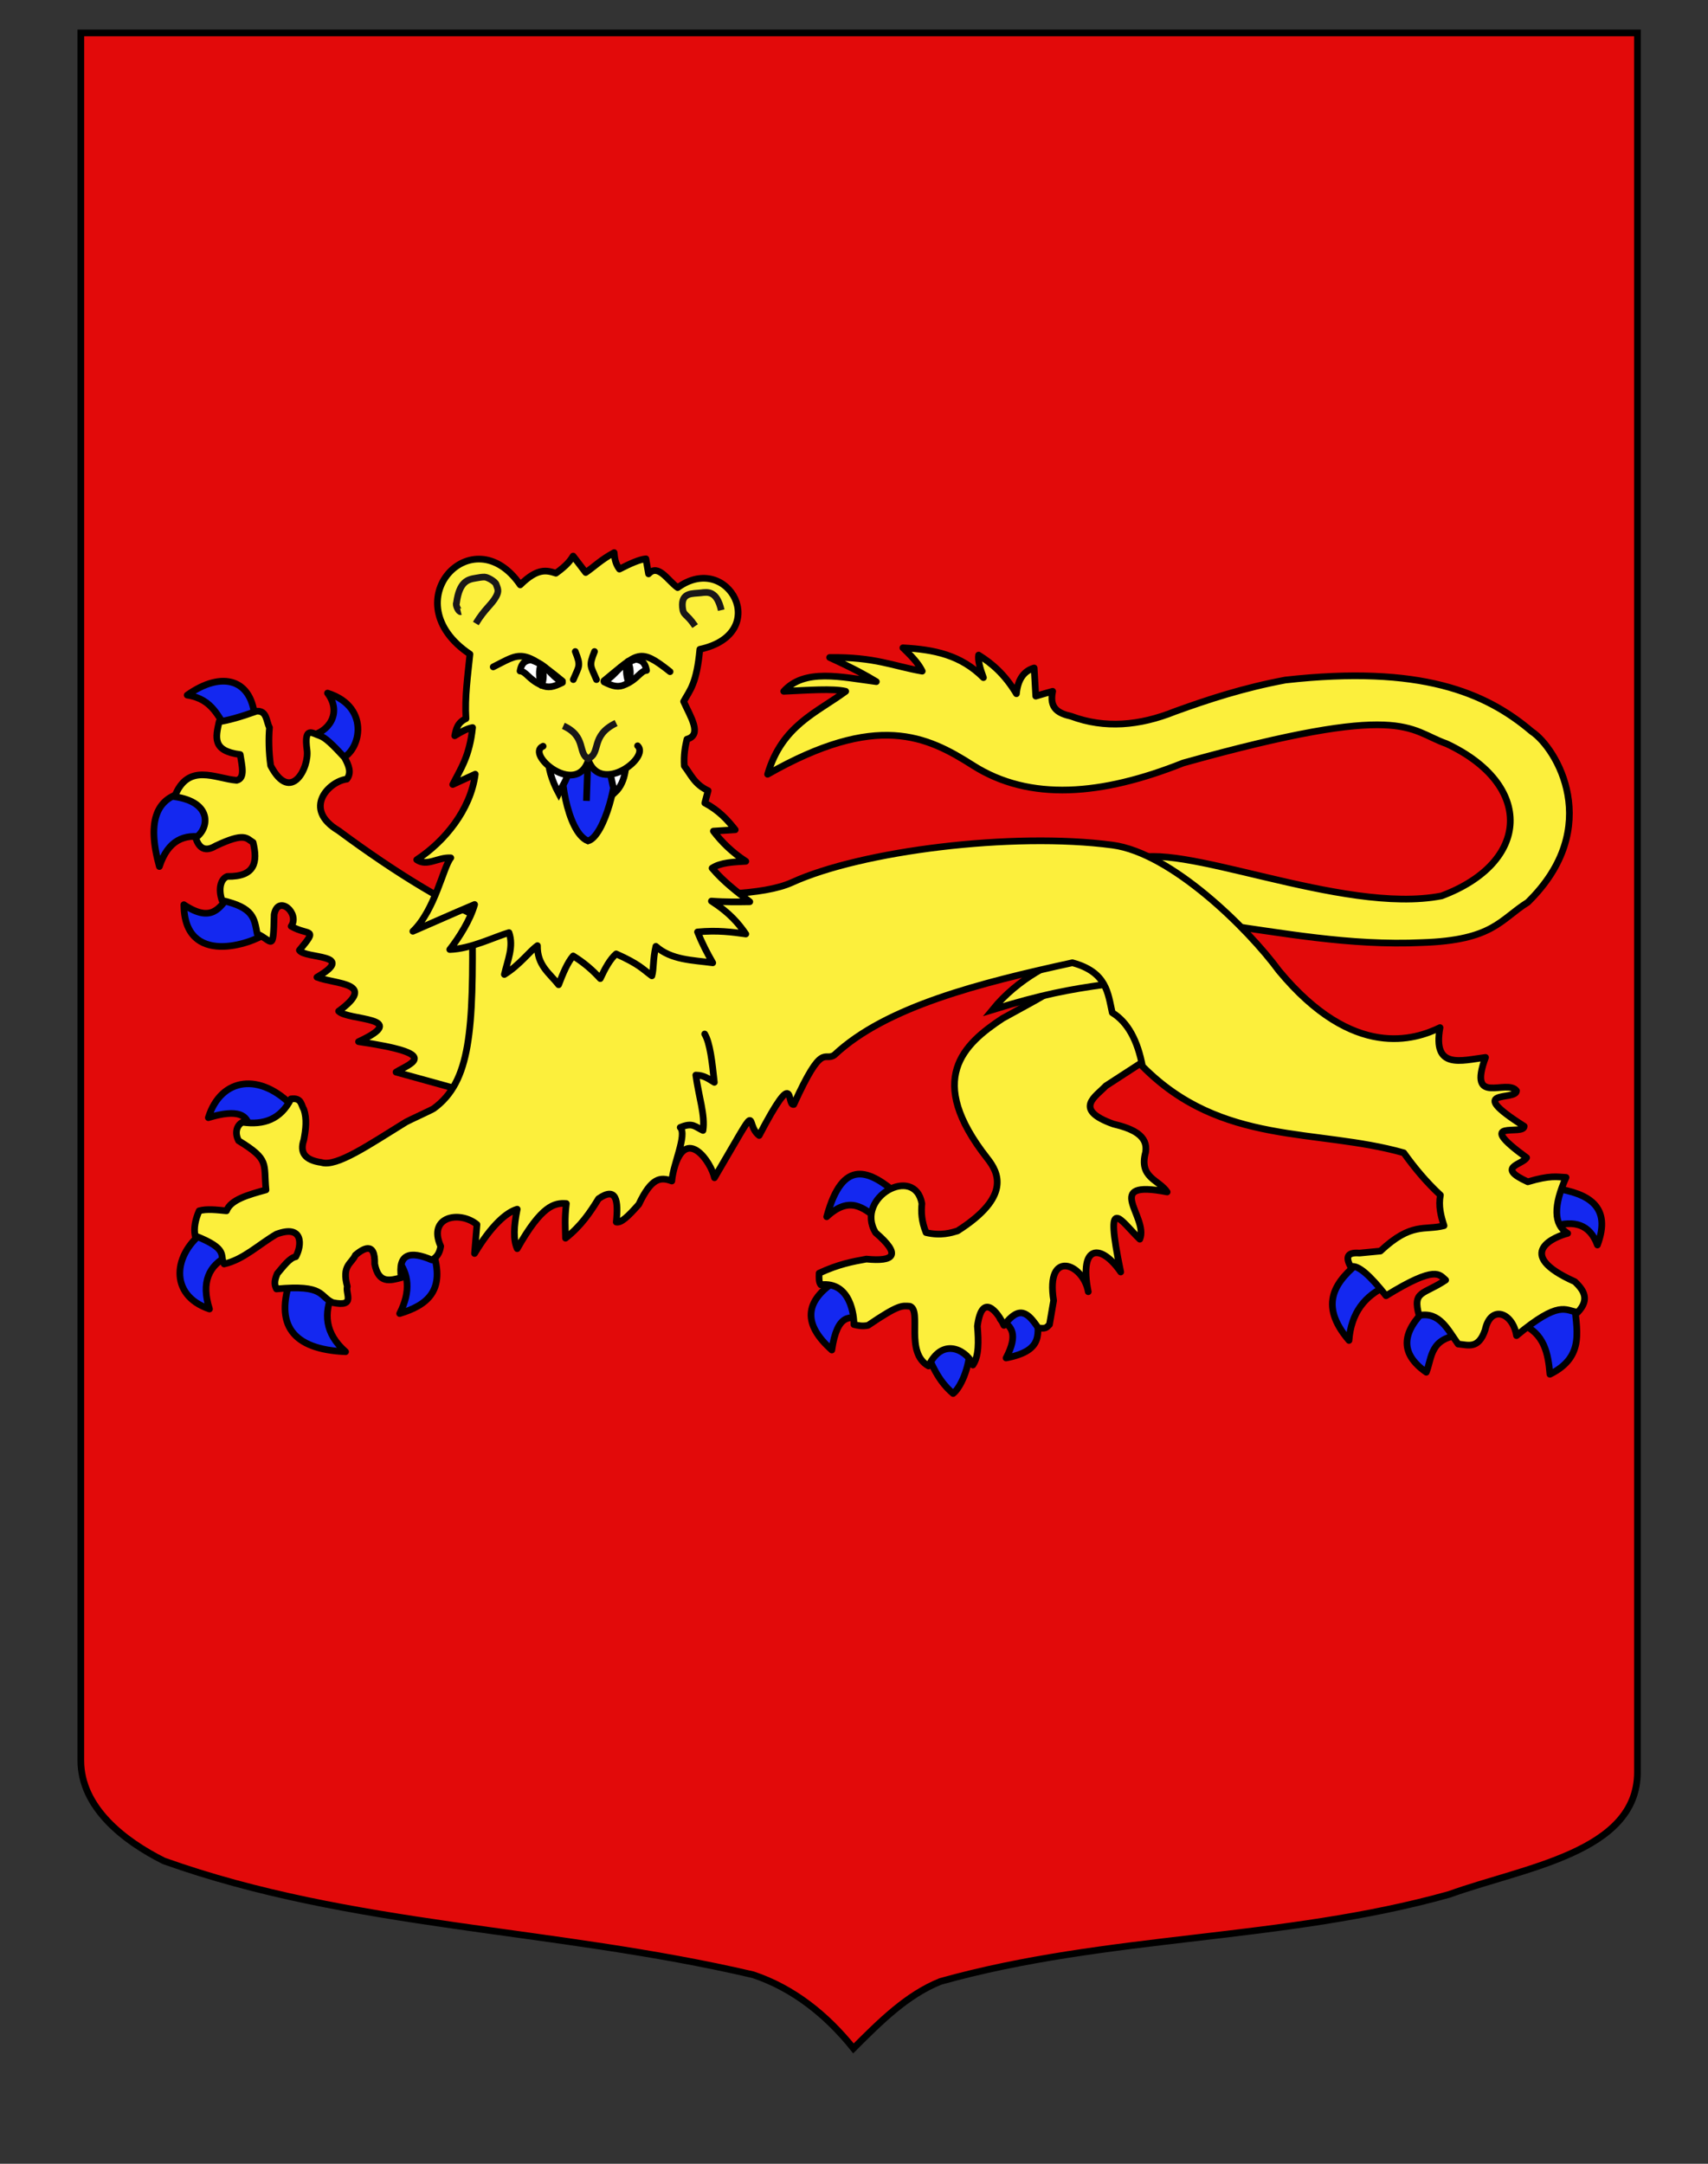 <?xml version="1.0" encoding="utf-8"?>
<!-- Generator: Adobe Illustrator 15.1.0, SVG Export Plug-In . SVG Version: 6.00 Build 0)  -->
<!DOCTYPE svg PUBLIC "-//W3C//DTD SVG 1.1//EN" "http://www.w3.org/Graphics/SVG/1.1/DTD/svg11.dtd">
<svg version="1.1" id="Layer_1" xmlns="http://www.w3.org/2000/svg" xmlns:xlink="http://www.w3.org/1999/xlink" x="0px" y="0px"
	 width="255.118px" height="323.15px" viewBox="0 0 255.118 323.15" enable-background="new 0 0 255.118 323.15"
	 xml:space="preserve">
<rect x="0" y="0" width="255.118" height="323.15" fill="#333333" stroke="none"/>
<path fill="#E20A0A" stroke="#000000" d="M12.073,4.917c78,0,154.505,0,232.505,0c0,135.583,0,149.083,0,259.751
	c0,12.043-17.1,14.25-28.101,18.25c-25,7-51,6-76,13c-5,2-9,6-13,10c-4-5-9-9-15-11c-30-7-60-7-88-17c-6-3-12.406-8-12.406-15
	C12.073,239.375,12.073,141.293,12.073,4.917z"/>
<g id="Leopard">
	<g id="Posterieur_droit">
		<g id="Griffes">
			<path id="path7195" fill="#1428F0" stroke="#000000" stroke-linecap="round" stroke-linejoin="round" d="M131.136,182.057
				c-0.263-0.141,3.741-2.579,2.977-3.657c-4.216-3.601-8.205-5.614-10.631,3.316C126.943,178.498,128.995,180.441,131.136,182.057z
				"/>
			<path id="path7197" fill="#1428F0" stroke="#000000" stroke-linecap="round" stroke-linejoin="round" d="M128.926,197.026
				c0.563,0.66-0.855-8.801-3.742-5.954c-5.322,3.276-5.136,6.815-0.936,10.547C125.064,196.074,127.004,196.604,128.926,197.026z"
				/>
			<path id="path7199" fill="#1428F0" stroke="#000000" stroke-linecap="round" stroke-linejoin="round" d="M144.916,201.533
				c0.42-0.971-1.51-1.762-3.386-1.862c-1.879-0.099-3.705,0.493-3.08,2.288c1.344,3.733,2.92,5.307,3.913,6.156
				C143.125,207.561,144.592,205.213,144.916,201.533z"/>
			<path id="path7201" fill="#1428F0" stroke="#000000" stroke-linecap="round" stroke-linejoin="round" d="M155.036,196.43
				c0.225-2.43-6.944-0.086-5.442,0.766c1.5,0.852,2.537,2.073,0.68,5.613C156.267,201.662,154.81,198.86,155.036,196.43z"/>
		</g>
		<path id="path2770" fill="#FCEF3C" stroke="#000000" stroke-linecap="round" stroke-linejoin="round" d="M173.59,155.367
			l-11.139-14.851l-2.229,3.589c0.076,2.54-3.805,4.297-10.457,7.982c-5.849,3.862-11.588,9.086-2.29,20.915
			c1.65,2.097,3.619,5.687-4.454,10.829c-0.902,0.271-2.479,0.782-4.702,0.248c-0.694-1.736-0.744-3.087-0.619-4.332
			c-1.058-5.869-10.051-0.924-6.931,4.332c3.957,3.39,2.752,4.357-1.361,3.96c-2.08,0.375-4.169,0.762-7.055,2.104
			c-0.036,0.696-0.041,1.361,0.247,1.732c4.498-0.528,4.984,4.765,4.951,5.94c0.604,0.14,1.181,0.306,2.104,0.124
			c4.584-3.115,5.05-2.949,6.26-2.851c1.812,0.657-0.808,6.924,2.773,8.915c2.26-4.698,6.08-1.956,6.627-0.142
			c0.918-1.338,0.864-3.512,0.676-5.798c0.663-5.079,2.973-2.265,3.96-0.123c2.326-3.051,3.564-1.937,5.118,0.37
			c1.105,0.158,1.225-0.01,1.69-0.496l0.618-3.588c-1.24-7.725,4.432-5.574,5.171-1.314c-1.422-7.163,1.949-7.165,4.851-2.945
			c-2.538-12.191,0-7.624,2.851-4.898c1.378-3.315-5.796-8.963,4.084-7.054c-1.226-1.846-4.267-2.104-3.218-5.941
			c0.394-2.451-1.881-3.506-4.828-4.209c-6.136-2.185-2.541-4.146-1.113-5.692l5.325-3.458L173.59,155.367z"/>
	</g>
	<path id="Sexe" fill="#FCEF3C" stroke="#000000" d="M165.082,147.027c-1.143-1.129-1.592-3.827-3.985-4.852
		c-3.862,1.485-9.01,3.898-12.856,8.629C155.667,148.509,159.736,147.77,165.082,147.027z"/>
	<path id="Queue" fill="#FCEF3C" stroke="#000000" stroke-linecap="round" stroke-linejoin="round" d="M181.407,137.917
		c-10.066-1.387-17.197-6.646-17.197-6.646l4.69-2.766c6.731-3.295,31.546,8.21,46.427,5.292
		c13.292-4.984,13.812-16.608,0.723-22.733c-5.84-2.043-6.119-6.386-39.331,2.887c-12.165,4.854-22.911,5.758-31.392,0.36
		c-6.89-4.395-14.341-7.975-30.672,1.323c2.136-7.285,7.279-9.159,11.667-12.389c-1.84-0.454-5.745-0.156-9.261,0
		c3.092-3.461,8.577-2.133,13.832-1.443c-1.473-0.898-3.285-1.918-6.976-3.609c6.809-0.094,9.45,1.283,13.833,2.044
		c-0.392-0.763-0.918-1.622-2.887-3.488c4.7,0.25,8.644,1.075,12.027,4.451c-0.525-1.407-0.837-2.601-0.722-3.368
		c1.948,1.22,3.863,2.803,5.652,5.773c0.215-2.201,1.148-3.412,2.647-3.849c0.079,1.215,0.16,2.676,0.239,4.21
		c1.154-0.345,1.841-0.534,2.526-0.722c-0.562,2.628,0.956,3.314,2.766,3.728c5.003,1.864,10.191,1.422,15.515-0.721
		c5.002-1.809,10.207-3.516,16.478-4.691c20.232-2.268,29.939,1.852,36.807,7.698c3.652,2.398,10.868,14.271-0.602,25.499
		c-4.113,2.568-5.141,5.669-15.757,6.014C201.587,141.275,191.474,139.302,181.407,137.917z"/>
	<g id="Anterieur_droit">
		<g id="Griffes_1_">
			<path id="path6302" fill="#1428F0" stroke="#000000" stroke-linecap="round" stroke-linejoin="round" d="M38.068,107.439
				c0.357,0.977-0.625,1.155-3.886,1.817c-1.63-2.059-2.308-4.837-6.219-5.443C33.24,100.065,37.75,101.455,38.068,107.439z"/>
			<path id="path7189" fill="#1428F0" stroke="#000000" stroke-linecap="round" stroke-linejoin="round" d="M50.596,113.424
				c0.011,2.144-4.025-2.432-4.209-3.563c2.646-0.486,4.783-3.349,2.531-6.35C55.649,105.619,53.74,112.722,50.596,113.424z"/>
			<path id="path7191" fill="#1428F0" stroke="#000000" stroke-linecap="round" stroke-linejoin="round" d="M30.609,125.075
				c3.088,0.605,1.662-7.494-2.722-6.804c-4.383,0.69-6.045,4.103-4.082,11.141C25.083,125.491,27.521,124.471,30.609,125.075z"/>
			<path id="path7193" fill="#1428F0" stroke="#000000" stroke-linecap="round" stroke-linejoin="round" d="M39.794,139.364
				c-0.157-4.327-5.227-8.566-5.527-5.613c-1.425,1.69-2.567,4.19-6.805,1.361C27.533,144.434,37.55,140.988,39.794,139.364z"/>
		</g>
		<path id="path1883" fill="#FCEF3C" stroke="#000000" stroke-linecap="round" stroke-linejoin="round" d="M72.546,162.743
			l5.775-20.214l-3.588-4.114c-7.323-2.964-15.429-7.889-24.153-14.352c-5.499-3.272-1.406-7.397,1.225-7.702
			c0.744-0.975,0.3-2.03-0.35-3.238c-1.784-1.928-2.823-2.943-3.674-3.239c-1.068-0.34-2.418-1.554-1.926,2.101
			c0.382,2.585-2.389,8.148-5.426,2.363c-0.291-1.983-0.314-4.137-0.175-5.688c-0.504-0.956-0.369-2.547-1.926-2.45
			c-2.473,0.89-4.293,1.385-5.6,1.575c-0.512,2.318-1.06,4.375,3.15,4.901c0.252,1.649,0.787,3.542-0.525,3.85
			c-3.17-0.241-7.264-2.744-9.277,2.45c5.696,0.805,5.18,4.75,3.151,6.126c0.526,1.692,1.517,2.101,2.975,1.226
			c4.434-2.104,4.619-1.108,5.601-0.526c0.725,2.936,0.294,5.155-3.85,5.075c-0.985,0.363-1.388,1.864-0.788,3.588
			c4.758,1.085,4.806,2.665,5.251,4.989c2.286,1.033,2.402,2.908,2.537-2.888c0.592-3.062,3.891-0.165,2.538,1.751
			c2.581,1.509,4.137,0.101,1.225,3.588c0.84,1.332,8.714,0.469,2.625,4.025c2.711,1.08,9.146,0.764,3.238,5.076
			c1.342,1.432,10.998,0.829,2.976,4.551c12.488,1.839,7.885,3.158,5.6,4.55l8.226,2.275L72.546,162.743z"/>
	</g>
	<g id="Corps">
		<g id="Griffes_AG">
			<path id="path1888" fill="#1428F0" stroke="#000000" stroke-linecap="round" stroke-linejoin="round" d="M30.694,183.759
				c-4.874,3.395-5.54,9.677,0.595,11.736c-1.266-3.957-0.149-6.533,2.893-7.995"/>
			<path id="path1890" fill="#1428F0" stroke="#000000" stroke-linecap="round" stroke-linejoin="round" d="M43.452,190.903
				c-2.45,6.917,0.182,10.63,8.165,10.971c-3.099-2.729-3.3-5.749-1.871-8.932"/>
			<path id="path1892" fill="#1428F0" stroke="#000000" stroke-linecap="round" stroke-linejoin="round" d="M64.628,186.82
				c2.003,5.956-0.866,8.122-4.932,9.355c1.742-3.436,1.313-6.002-0.339-8.08"/>
			<path id="path1894" fill="#1428F0" stroke="#000000" stroke-linecap="round" stroke-linejoin="round" d="M43.876,165.389
				c-4.949-5.293-10.87-4.515-12.756,1.53c4.56-1.374,5.843-0.334,6.123,1.444"/>
		</g>
		<g id="Griffes_PG">
			<path id="path2791" fill="#1428F0" stroke="#000000" stroke-linecap="round" stroke-linejoin="round" d="M203.36,188.22
				c-3.882,3.083-6.536,6.509-1.864,11.969c0.305-4.059,2.322-6.747,5.833-8.239"/>
			<path id="path2793" fill="#1428F0" stroke="#000000" stroke-linecap="round" stroke-linejoin="round" d="M213.042,195.438
				c-3.517,3.386-4.166,6.594,0,9.502c0.897-2.264,0.491-5.131,5.292-5.593"/>
			<path id="path2795" fill="#1428F0" stroke="#000000" stroke-linecap="round" stroke-linejoin="round" d="M227.235,197.723
				c3.419,1.408,4.011,4.371,4.271,7.517c5.425-2.679,3.874-6.866,3.668-10.765"/>
			<path id="path2797" fill="#1428F0" stroke="#000000" stroke-linecap="round" stroke-linejoin="round" d="M232.167,183.109
				c2.927-0.834,5.268-0.338,6.435,2.826c2.14-5.714-1.243-7.706-6.435-8.479"/>
		</g>
		<path id="path13442" fill="#FCEF3C" stroke="#000000" stroke-linecap="round" stroke-linejoin="round" d="M100.671,174.591
			c1.775-6.541,5.54-1.065,6.045,1.303c7.36-12.522,4.271-8.143,6.677-6.314c5.634-10.75,4.006-4.402,5.171-4.63
			c4.354-9.578,4.499-6.305,6.074-7.397c7.694-7.232,21.759-10.756,35.541-13.771c5.143,1.396,5.297,4.513,5.955,7.457
			c2.33,1.427,3.783,4.167,4.511,7.999c11.823,11.954,25.927,9.22,39.03,12.929c1.61,2.247,3.385,4.387,5.473,6.314
			c-0.314,1.624,0.064,3.107,0.541,4.57c-2.927,0.765-4.835-0.597-9.502,3.79l-3.126,0.3c-2.036-0.162-1.995,0.773-1.322,2.043
			c1.071-0.376,2.94,1.347,5.292,4.331c7.588-4.683,7.963-3.104,8.902-2.347c-3.314,2.23-5.006,1.542-3.97,5.292
			c3.073-0.609,4.286,2.132,5.833,4.27c1.466,0.114,3.023,0.841,4.03-2.104c0.822-3.839,4.132-2.622,4.69,0.843
			c6.456-5.366,7.25-3.751,9.141-3.486c1.828-1.917,0.917-3.286-0.421-4.57c-9.451-4.231-2.8-6.797-1.082-7.217
			c-2.135-1.308-2.115-4.166-0.24-8.359c-1.382-0.062-2.346-0.348-5.713,0.661c-4.881-2.217-0.762-2.541-0.18-3.608
			c-8.172-5.955-0.335-3.179-0.361-4.691c-9.113-5.785-1.194-3.703-1.143-5.29c-1.416-1.892-7.356,2.378-4.631-4.99
			c-3.633,0.459-7.939,1.87-6.795-4.451c-3.634,1.753-12.887,4.988-24.055-8.48c-4.631-6.315-16.081-17.607-24.85-18.776
			c-14.987-1.999-37.602,0.875-47.885,5.573c-8.511,3.889-35.52,0.346-35.52,0.346l-12.239,5.17
			c0.195,16.629-0.245,24.227-5.756,28.251c-0.272,0.197-3.852,1.834-4.135,2.008c-5.494,3.384-10.357,6.753-12.625,6.054
			c-2.579-0.358-3.272-1.567-2.646-3.368c0.299-1.583,0.491-3.144,0-4.568c-0.426-0.684-0.317-1.768-1.925-1.564
			c-1.537,3.074-4.079,3.934-7.216,3.487c-0.782,0.342-1.277,1.479-0.6,2.764c4.678,2.863,3.708,3.357,4.089,7.338
			c-2.646,0.729-5.284,1.46-5.894,3.126c-1.454-0.137-2.945-0.326-4.09,0c-0.572,1.318-0.831,2.572-0.601,3.729
			c5.127,2.017,3.589,2.924,4.33,4.209c2.887-0.642,5.219-2.943,7.818-4.45c4.067-1.523,3.807,1.711,2.887,3.368
			c-0.921,0.166-1.843,1.445-2.766,2.525c-0.556,1.278-0.348,1.792-0.121,2.286c7.289-0.688,6.354,1.136,8.421,2.044
			c3.509,0.718,1.82-1.398,2.165-2.404c-0.858-3.199,0.616-3.368,1.203-4.691c1.093-0.914,2.978-2.175,2.887,1.322
			c0.585,2.997,2.289,2.482,3.969,2.044c-0.527-3.53,1.251-4.081,4.57-2.646c0.648-0.338,1.154-0.91,1.322-2.044
			c-2-4.43,2.812-5.381,5.413-3.249l-0.361,4.33c2.561-4.253,4.774-6.151,6.375-6.615c-0.522,2.562-0.599,4.613,0,5.895
			c3.657-6.485,5.572-6.872,7.338-6.736c-0.278,2.317-0.142,3.603-0.121,5.173c2.351-1.863,3.684-3.873,4.931-5.895
			c2.681-1.868,2.988,0.265,2.647,3.487c0.722,0.146,1.714-0.772,3.368-2.646c1.896-4.009,3.235-4.115,4.931-3.487
			c0.171-2.46,2.32-6.907,1.254-8.002c1.896-0.803,2.224-0.075,3.4,0.449c0.36-2.262-0.647-5.064-1.07-8.266
			c1.266,0.016,1.955,0.611,2.766,1.082c-0.317-3.008-0.655-5.938-1.443-7.216"/>
	</g>
	<g id="Tete">
		<path id="Contour_tete" fill="#FCEF3C" stroke="#000000" stroke-linecap="round" stroke-linejoin="round" d="M67.333,128.116
			c-1.119,1.323-2.329,7.772-5.665,10.967c7.668-3.339,6.738-2.96,9.222-4c-0.643,2.3-2.343,4.985-3.709,6.723
			c3.102-0.084,6.643-1.88,8.847-2.523c0.736,2.083-0.219,4.166-0.692,6.249c2.319-1.439,3.704-3.416,4.94-4.302
			c-0.052,2.951,1.834,4.141,3.162,5.839c0.657-1.716,1.335-3.347,2.173-4.302c1.654,1.022,2.954,2.166,4.051,3.381
			c0.716-1.539,1.472-2.916,2.372-3.688c3.478,1.556,3.956,2.269,5.335,3.278c0.298-0.985,0.134-2.464,0.593-4.405
			c2.303,2.053,5.487,2.053,8.498,2.458c-0.84-1.452-1.619-2.966-2.274-4.61c3.009-0.272,5.117,0.014,7.213,0.308
			c-1.084-1.567-2.397-3.16-5.138-4.917c2.163,0.165,3.929,0.125,5.731,0.102c-1.931-1.505-3.881-2.954-5.632-5.02
			c1.304-0.861,3.196-0.909,5.039-1.023c-2.133-1.395-3.637-2.921-4.842-4.507l3.261-0.205c-1.161-1.479-2.462-2.899-4.545-3.997
			l0.494-1.843c-2.027-0.938-2.56-2.394-3.558-3.689c-0.103-1.696,0.132-2.867,0.396-3.994c2.34-0.648,0.526-3.336-0.495-5.634
			c0.976-1.767,1.941-2.658,2.424-7.793c10.853-2.339,4.267-14.709-3.313-9.213c-1.45-1.014-2.898-3.642-4.348-2.049l-0.396-2.253
			c-0.903,0.082-2.306,0.684-3.952,1.537c-0.618-0.819-0.722-1.639-0.79-2.459c-1.997,1.077-2.948,2.083-4.25,2.971l-1.878-2.458
			c-0.422,0.661-0.872,1.333-2.568,2.561c-1.353-0.428-2.709-0.848-5.335,1.741c-7.1-10.331-19.152,2.531-7.51,10.347
			c-0.324,3.21-0.795,6.419-0.593,9.63c-1.294,0.6-1.473,1.584-1.68,2.561c0.888-0.552,1.778-1.058,2.667-1.229
			c-0.459,4.339-1.796,6.181-2.963,8.502l3.359-1.537c-0.693,5.291-4.534,10.017-8.738,12.777
			C63.809,129.478,65.405,127.991,67.333,128.116z"/>
		<g id="Gueule">
			<g id="Langue_1_">
				<path id="Langue" fill="#1428F0" stroke="#000000" d="M84.257,113.232c-0.922,1.318,0.349,11.091,3.571,12.359
					c2.505-0.705,4.711-9.814,3.922-11.656C89.515,111.436,86.344,111.789,84.257,113.232z"/>
				<line fill="#1428F0" stroke="#000000" x1="87.768" y1="114.549" x2="87.6" y2="119.615"/>
			</g>
			<g id="Dents">
				<path id="path2934-4-8" fill="#FFFFFF" stroke="#000000" stroke-linecap="round" d="M82.002,113.277
					c-0.254,1.092,0.388,3.229,1.445,5.207c0.741-1.516,1.5-2.346,1.571-4.046C82.833,114.227,82.002,113.277,82.002,113.277z"/>
				<path id="path2938-2-5" fill="#FFFFFF" stroke="#000000" stroke-linecap="round" d="M91.031,114.275
					c0.086,1.163,0.38,2.647,0.787,4.12c1.956-1.818,1.449-4.377,2.099-5.652C93.916,112.743,92.823,113.959,91.031,114.275z"/>
			</g>
			<path fill="#FCEF3C" stroke="#000000" stroke-linecap="round" stroke-linejoin="round" d="M81.121,111.443
				c-2.733,1.153,4.976,7.65,6.764,2.098c1.889,5.142,9.239-0.421,7.352-2.16"/>
			<path id="path17069_2_" fill="#FCEF3C" stroke="#191718" d="M84.146,108.404c3.477,1.572,2.13,4.106,3.695,4.892
				c2-0.838,0.274-3.425,4.186-5.311"/>
		</g>
		<g id="Oreilles">
			<path id="path14402_1_" fill="none" stroke="#191718" d="M71.072,93.12c1.362-2.247,2.365-2.8,3.03-4.029
				c0.465-0.86,0.246-1.152-0.002-1.843c-0.14-0.396-1.249-1.044-1.686-1.062c-0.437-0.019-0.812,0.064-1.321,0.149
				c-1.195,0.199-2.47,0.454-2.909,3.716c-0.181,0.292,0.326,1.383,0.651,1.303"/>
			<path id="path14408_3_" fill="none" stroke="#191718" d="M103.829,93.505c-1.333-1.983-1.771-1.49-1.894-2.826
				c-0.206-2.269,1.556-1.99,2.76-2.141c0.996-0.125,2.366-0.359,3.033,2.589"/>
		</g>
		<g id="Yeux">
			<path id="path2950-8-0" fill="none" stroke="#000000" stroke-linecap="round" stroke-linejoin="round" d="M90.207,101.678
				c5.091-4.153,5.271-5.031,9.878-1.364"/>
			<path id="Oeil_gauche" fill="#FFFFFF" stroke="#000000" stroke-linecap="round" stroke-linejoin="round" d="M90.234,101.844
				c1.343,0.668,2.129,0.884,3.227,0.351c1.796-0.803,2.236-2.034,3.111-2.067c-0.161-0.792-0.396-1.542-1.638-1.668
				C92.171,99.453,92.407,100.474,90.234,101.844z"/>
			<path fill="#191718" stroke="#000000" stroke-linecap="round" stroke-linejoin="round" d="M93.787,98.793
				c-0.345,0.904-0.282,1.993,0.085,3.123C94.542,100.292,93.787,98.793,93.787,98.793z"/>
			<path id="path2948-7-0" fill="none" stroke="#000000" stroke-linecap="round" stroke-linejoin="round" d="M73.67,99.598
				c4.034-2.018,4.274-2.882,10.344,2.126"/>
			<path id="Oeil_droit" fill="#FFFFFF" stroke="#000000" stroke-linecap="round" stroke-linejoin="round" d="M84.015,101.932
				c-1.343,0.668-2.129,0.884-3.227,0.351c-1.795-0.803-2.236-2.034-3.111-2.066c0.162-0.794,0.395-1.542,1.639-1.669
				C82.08,99.54,81.843,100.561,84.015,101.932L84.015,101.932z"/>
			<path fill="#191718" stroke="#000000" stroke-linecap="round" stroke-linejoin="round" d="M80.796,99.243
				c-0.345,0.904-0.281,1.992,0.086,3.122C81.551,100.742,80.796,99.243,80.796,99.243z"/>
			<path fill="#FCEF3C" stroke="#000000" stroke-linecap="round" stroke-linejoin="round" d="M85.926,97.304
				c0.878,2.2,0.585,2.096-0.292,4.191"/>
			<path fill="#FCEF3C" stroke="#000000" stroke-linecap="round" stroke-linejoin="round" d="M88.799,97.304
				c-0.878,2.2-0.585,2.096,0.293,4.191"/>
		</g>
	</g>
</g>
</svg>
